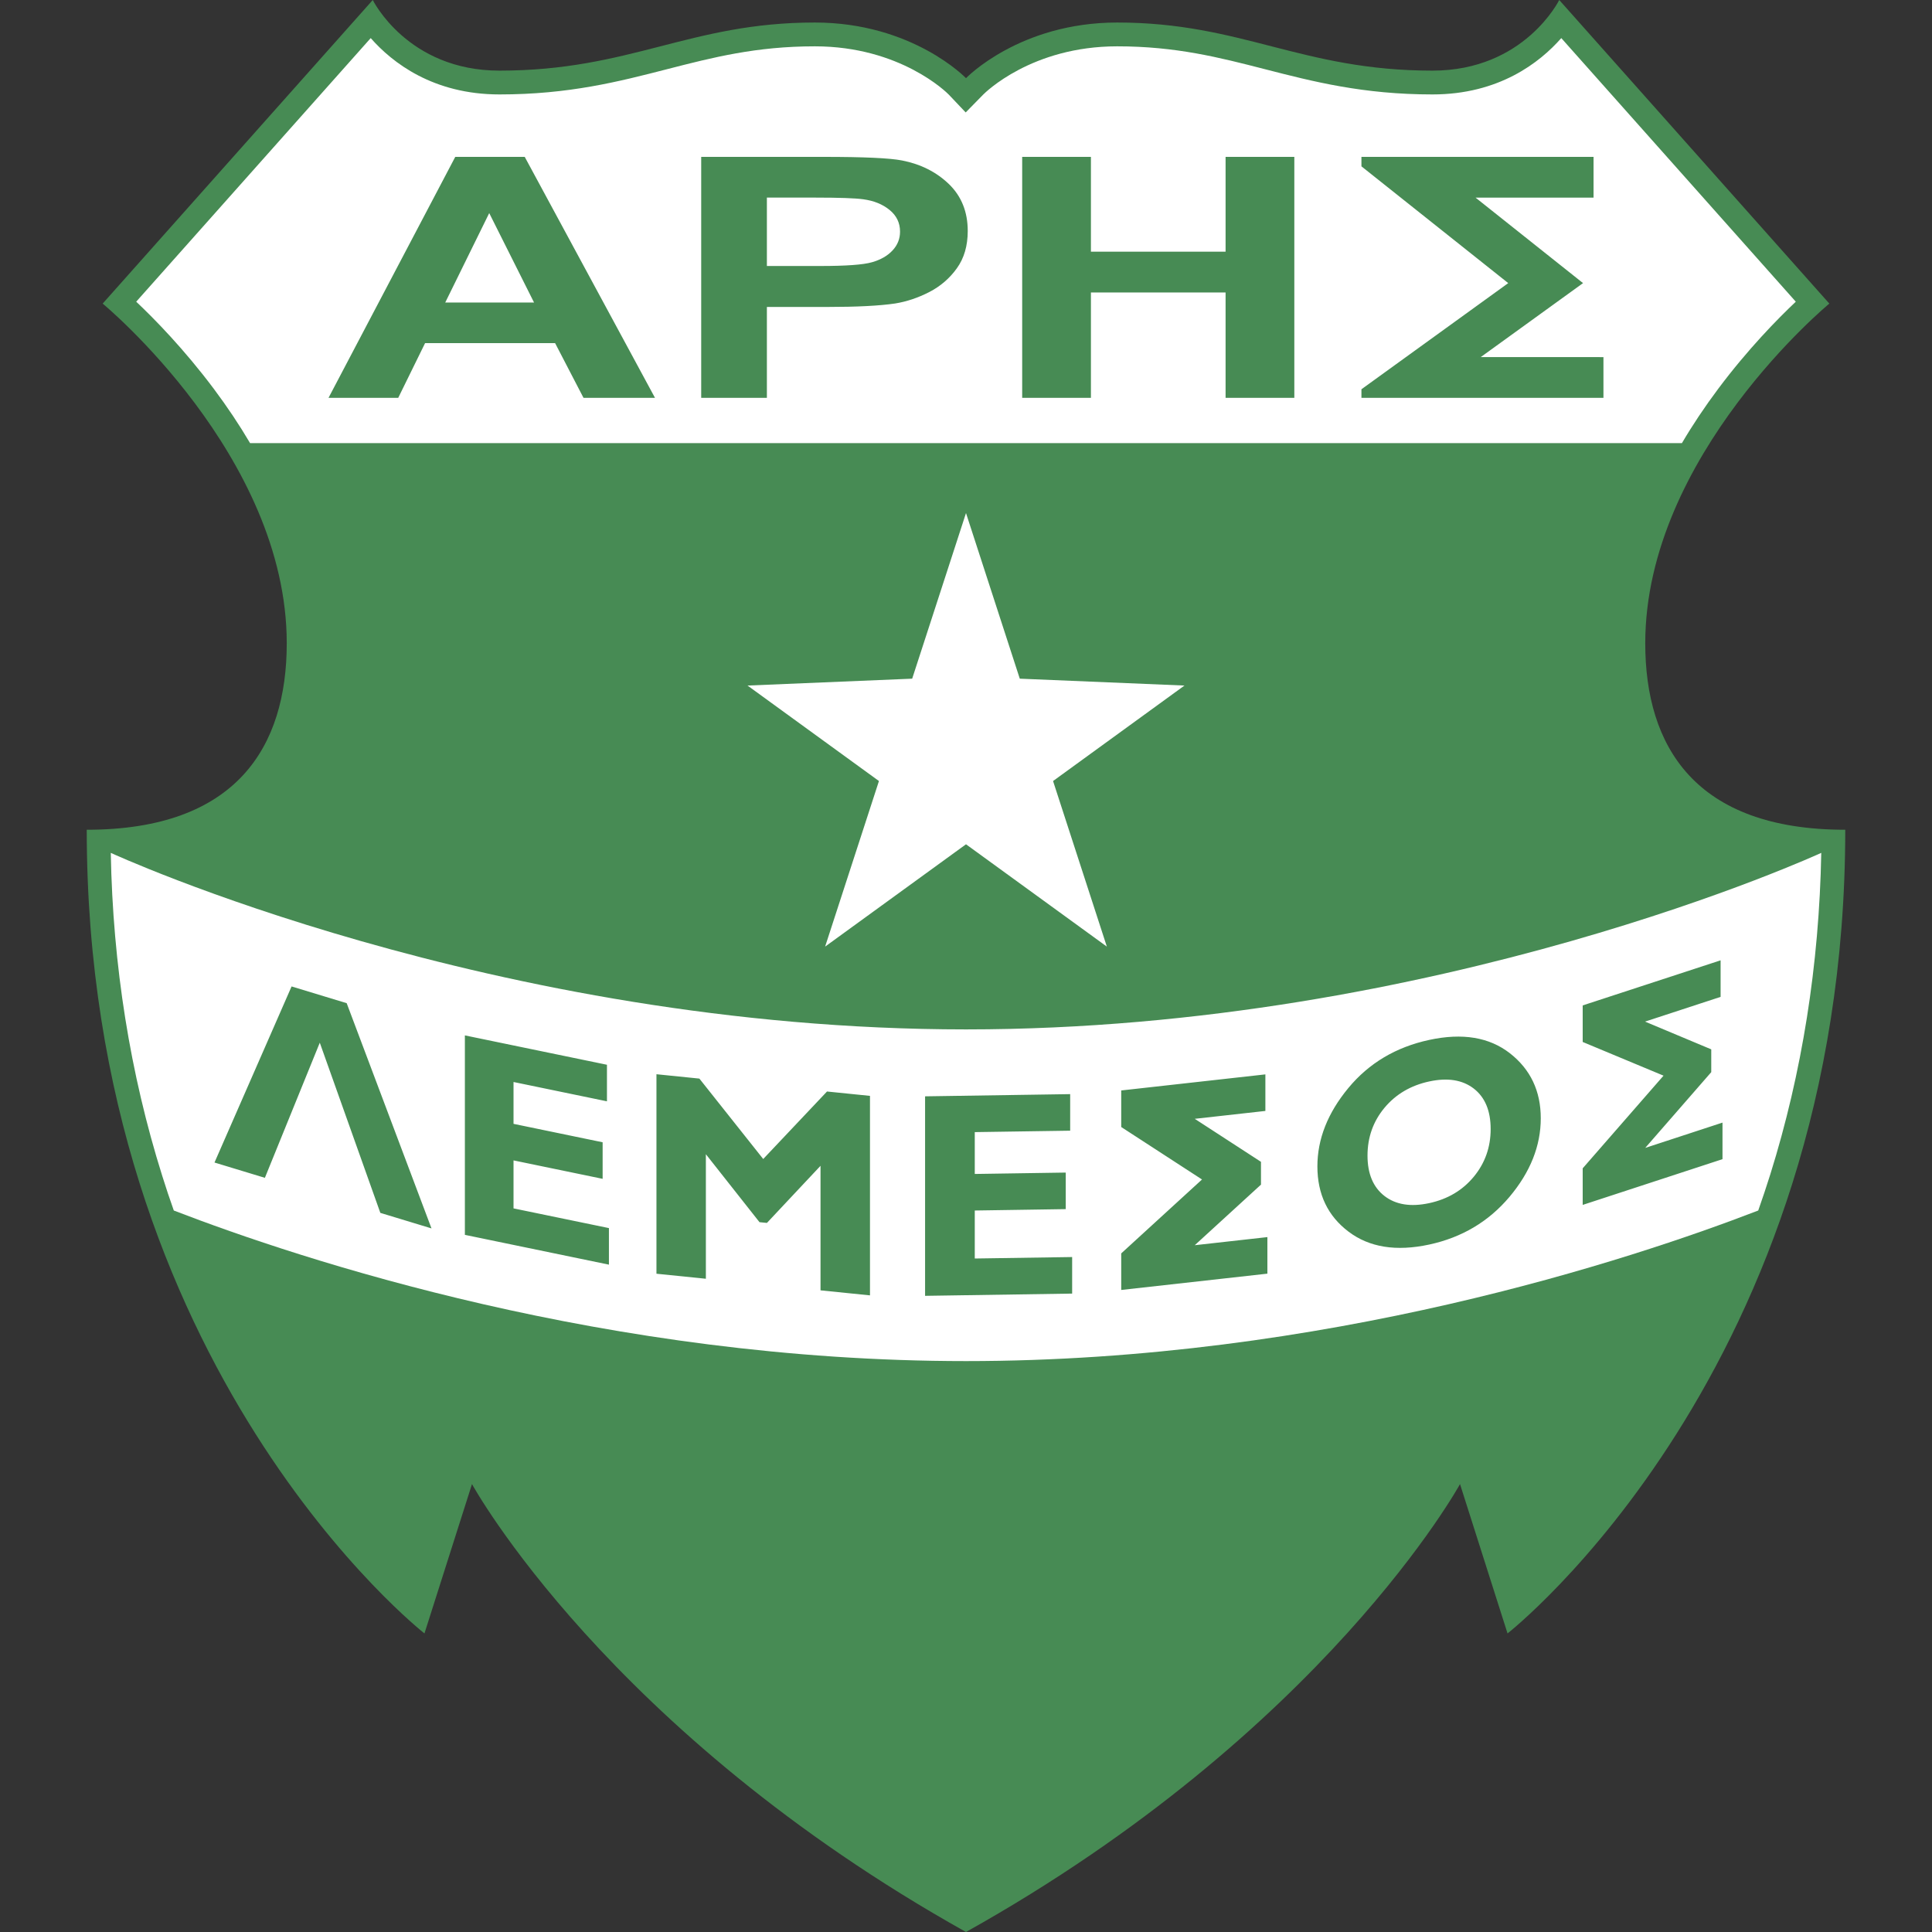 <svg width="50" height="50" viewBox="0 0 50 50" fill="none" xmlns="http://www.w3.org/2000/svg">
<rect x="0" y="0" width="50" height="50" fill="#333333" stroke="none"/>
<g clip-path="url(#clip0_6051_115)">
<path d="M40.353 0L47.343 7.857C47.343 7.857 42.579 11.789 42.579 16.648C42.579 19.316 43.868 21.474 47.755 21.474C47.755 35.441 39.015 42.273 39.015 42.273L37.785 38.408C37.785 38.408 34.281 44.813 25 50C15.719 44.813 12.215 38.408 12.215 38.408L10.985 42.273C10.985 42.273 2.245 35.441 2.245 21.474C6.132 21.474 7.421 19.316 7.421 16.648C7.421 11.789 2.657 7.857 2.657 7.857L9.647 0C9.647 0 10.545 1.828 12.927 1.828C16.324 1.828 17.847 0.583 21.088 0.583C23.619 0.583 25 2.023 25 2.023C25 2.023 26.381 0.583 28.912 0.583C32.153 0.583 33.676 1.828 37.073 1.828C39.455 1.828 40.353 0 40.353 0Z" fill="#478B54"/>
<path d="M47.134 22.072C47.134 22.072 37.235 26.641 25 26.641C12.768 26.641 2.869 22.073 2.867 22.072C2.92 24.982 3.368 27.791 4.199 30.432C4.293 30.733 4.393 31.032 4.498 31.328C7.793 32.599 15.725 35.225 25 35.225C34.276 35.225 42.208 32.599 45.503 31.328C45.611 31.02 45.716 30.709 45.814 30.396C46.637 27.766 47.081 24.969 47.134 22.072Z" fill="white"/>
<path d="M44.468 10.061C45.236 9.035 46.001 8.256 46.475 7.808L40.406 0.986C39.848 1.62 38.793 2.444 37.073 2.444C35.277 2.444 33.986 2.112 32.738 1.791C31.554 1.487 30.435 1.199 28.912 1.199C26.697 1.199 25.492 2.4 25.442 2.451L24.992 2.91L24.555 2.449C24.508 2.4 23.303 1.199 21.088 1.199C19.564 1.199 18.446 1.487 17.262 1.791C16.014 2.112 14.723 2.444 12.927 2.444C11.207 2.444 10.151 1.62 9.594 0.986L3.525 7.808C3.999 8.255 4.763 9.035 5.532 10.061C5.881 10.527 6.194 10.996 6.472 11.468H43.528C43.806 10.996 44.119 10.527 44.468 10.061Z" fill="white"/>
<path d="M16.951 10.296H15.101L14.366 8.88H11.001L10.306 10.296H8.502L11.782 4.06H13.58L16.951 10.296ZM13.821 7.829L12.661 5.515L11.523 7.829H13.821ZM18.147 10.296V4.06H21.323C22.357 4.06 23.031 4.091 23.345 4.153C23.827 4.247 24.231 4.45 24.557 4.763C24.882 5.077 25.045 5.482 25.045 5.978C25.045 6.361 24.951 6.683 24.763 6.944C24.576 7.205 24.337 7.41 24.048 7.559C23.759 7.707 23.465 7.806 23.167 7.854C22.761 7.914 22.173 7.944 21.404 7.944H19.847V10.296L18.147 10.296ZM19.847 5.115V6.884H21.225C21.895 6.884 22.343 6.852 22.569 6.786C22.795 6.721 22.972 6.619 23.1 6.48C23.229 6.341 23.293 6.18 23.293 5.995C23.293 5.768 23.203 5.581 23.023 5.434C22.843 5.286 22.615 5.194 22.339 5.157C22.136 5.129 21.729 5.114 21.116 5.114H19.847V5.115ZM26.454 10.296V4.06H28.233V6.514H31.718V4.06H33.497V10.296H31.718V7.569H28.233V10.296H26.454ZM38.322 9.241L40.969 7.327L38.188 5.115H41.241V4.06H35.234V4.305L39.033 7.327L35.234 10.074V10.296H41.497V9.242L38.322 9.241Z" fill="#478B54"/>
<path d="M11.167 31.791L9.843 31.389L8.276 26.985L6.855 30.482L5.551 30.086L7.546 25.529L8.972 25.962L11.167 31.791ZM13.29 31.273V30.031L15.596 30.508V29.562L13.29 29.085V28.002L15.708 28.502V27.556L12.031 26.796V31.958L15.759 32.729V31.783L13.29 31.273ZM18.1 27.914L16.989 27.801V32.964L18.268 33.094V29.871L19.656 31.63L19.848 31.649L21.235 30.171V33.394L22.515 33.524V28.361L21.403 28.248L19.752 29.995L18.1 27.914ZM25.227 32.57V31.328L27.581 31.292V30.346L25.227 30.382V29.299L27.696 29.262V28.316L23.941 28.373V33.536L27.747 33.478V32.532L25.227 32.57ZM34.895 28.158C34.361 28.803 34.094 29.479 34.094 30.186C34.094 30.906 34.363 31.469 34.9 31.875C35.437 32.282 36.133 32.393 36.988 32.209C37.834 32.026 38.526 31.615 39.066 30.974C39.605 30.333 39.875 29.655 39.875 28.94C39.875 28.236 39.609 27.675 39.077 27.259C38.544 26.843 37.848 26.727 36.988 26.913C36.126 27.099 35.428 27.514 34.895 28.158ZM35.83 30.952C35.538 30.726 35.391 30.377 35.391 29.907C35.391 29.434 35.538 29.021 35.83 28.67C36.123 28.319 36.509 28.091 36.988 27.988C37.465 27.885 37.849 27.947 38.141 28.172C38.432 28.397 38.578 28.747 38.578 29.22C38.578 29.69 38.432 30.102 38.141 30.454C37.849 30.807 37.465 31.034 36.988 31.137C36.509 31.24 36.123 31.178 35.83 30.952ZM30.92 32.226L32.634 30.658V30.068L30.92 28.955L32.748 28.751V27.805L29.017 28.221V29.167L31.108 30.525L29.017 32.438V33.384L32.8 32.962V32.016L30.92 32.226ZM42.578 29.708L44.287 27.747V27.157L42.573 26.439L44.529 25.799V24.853L40.96 26.02V26.966L43.052 27.838L40.96 30.236V31.183L44.578 29.999V29.053L42.578 29.708Z" fill="#478B54"/>
<path d="M30.654 17.742L26.392 17.564L25 13.278L23.607 17.564L19.346 17.742L22.747 20.213L21.354 24.498L25 21.85L28.645 24.498L27.253 20.213L30.654 17.742Z" fill="white"/>
</g>
<defs>
<clipPath id="clip0_6051_115">
<rect width="50" height="50" fill="white"/>
</clipPath>
</defs>
</svg>
